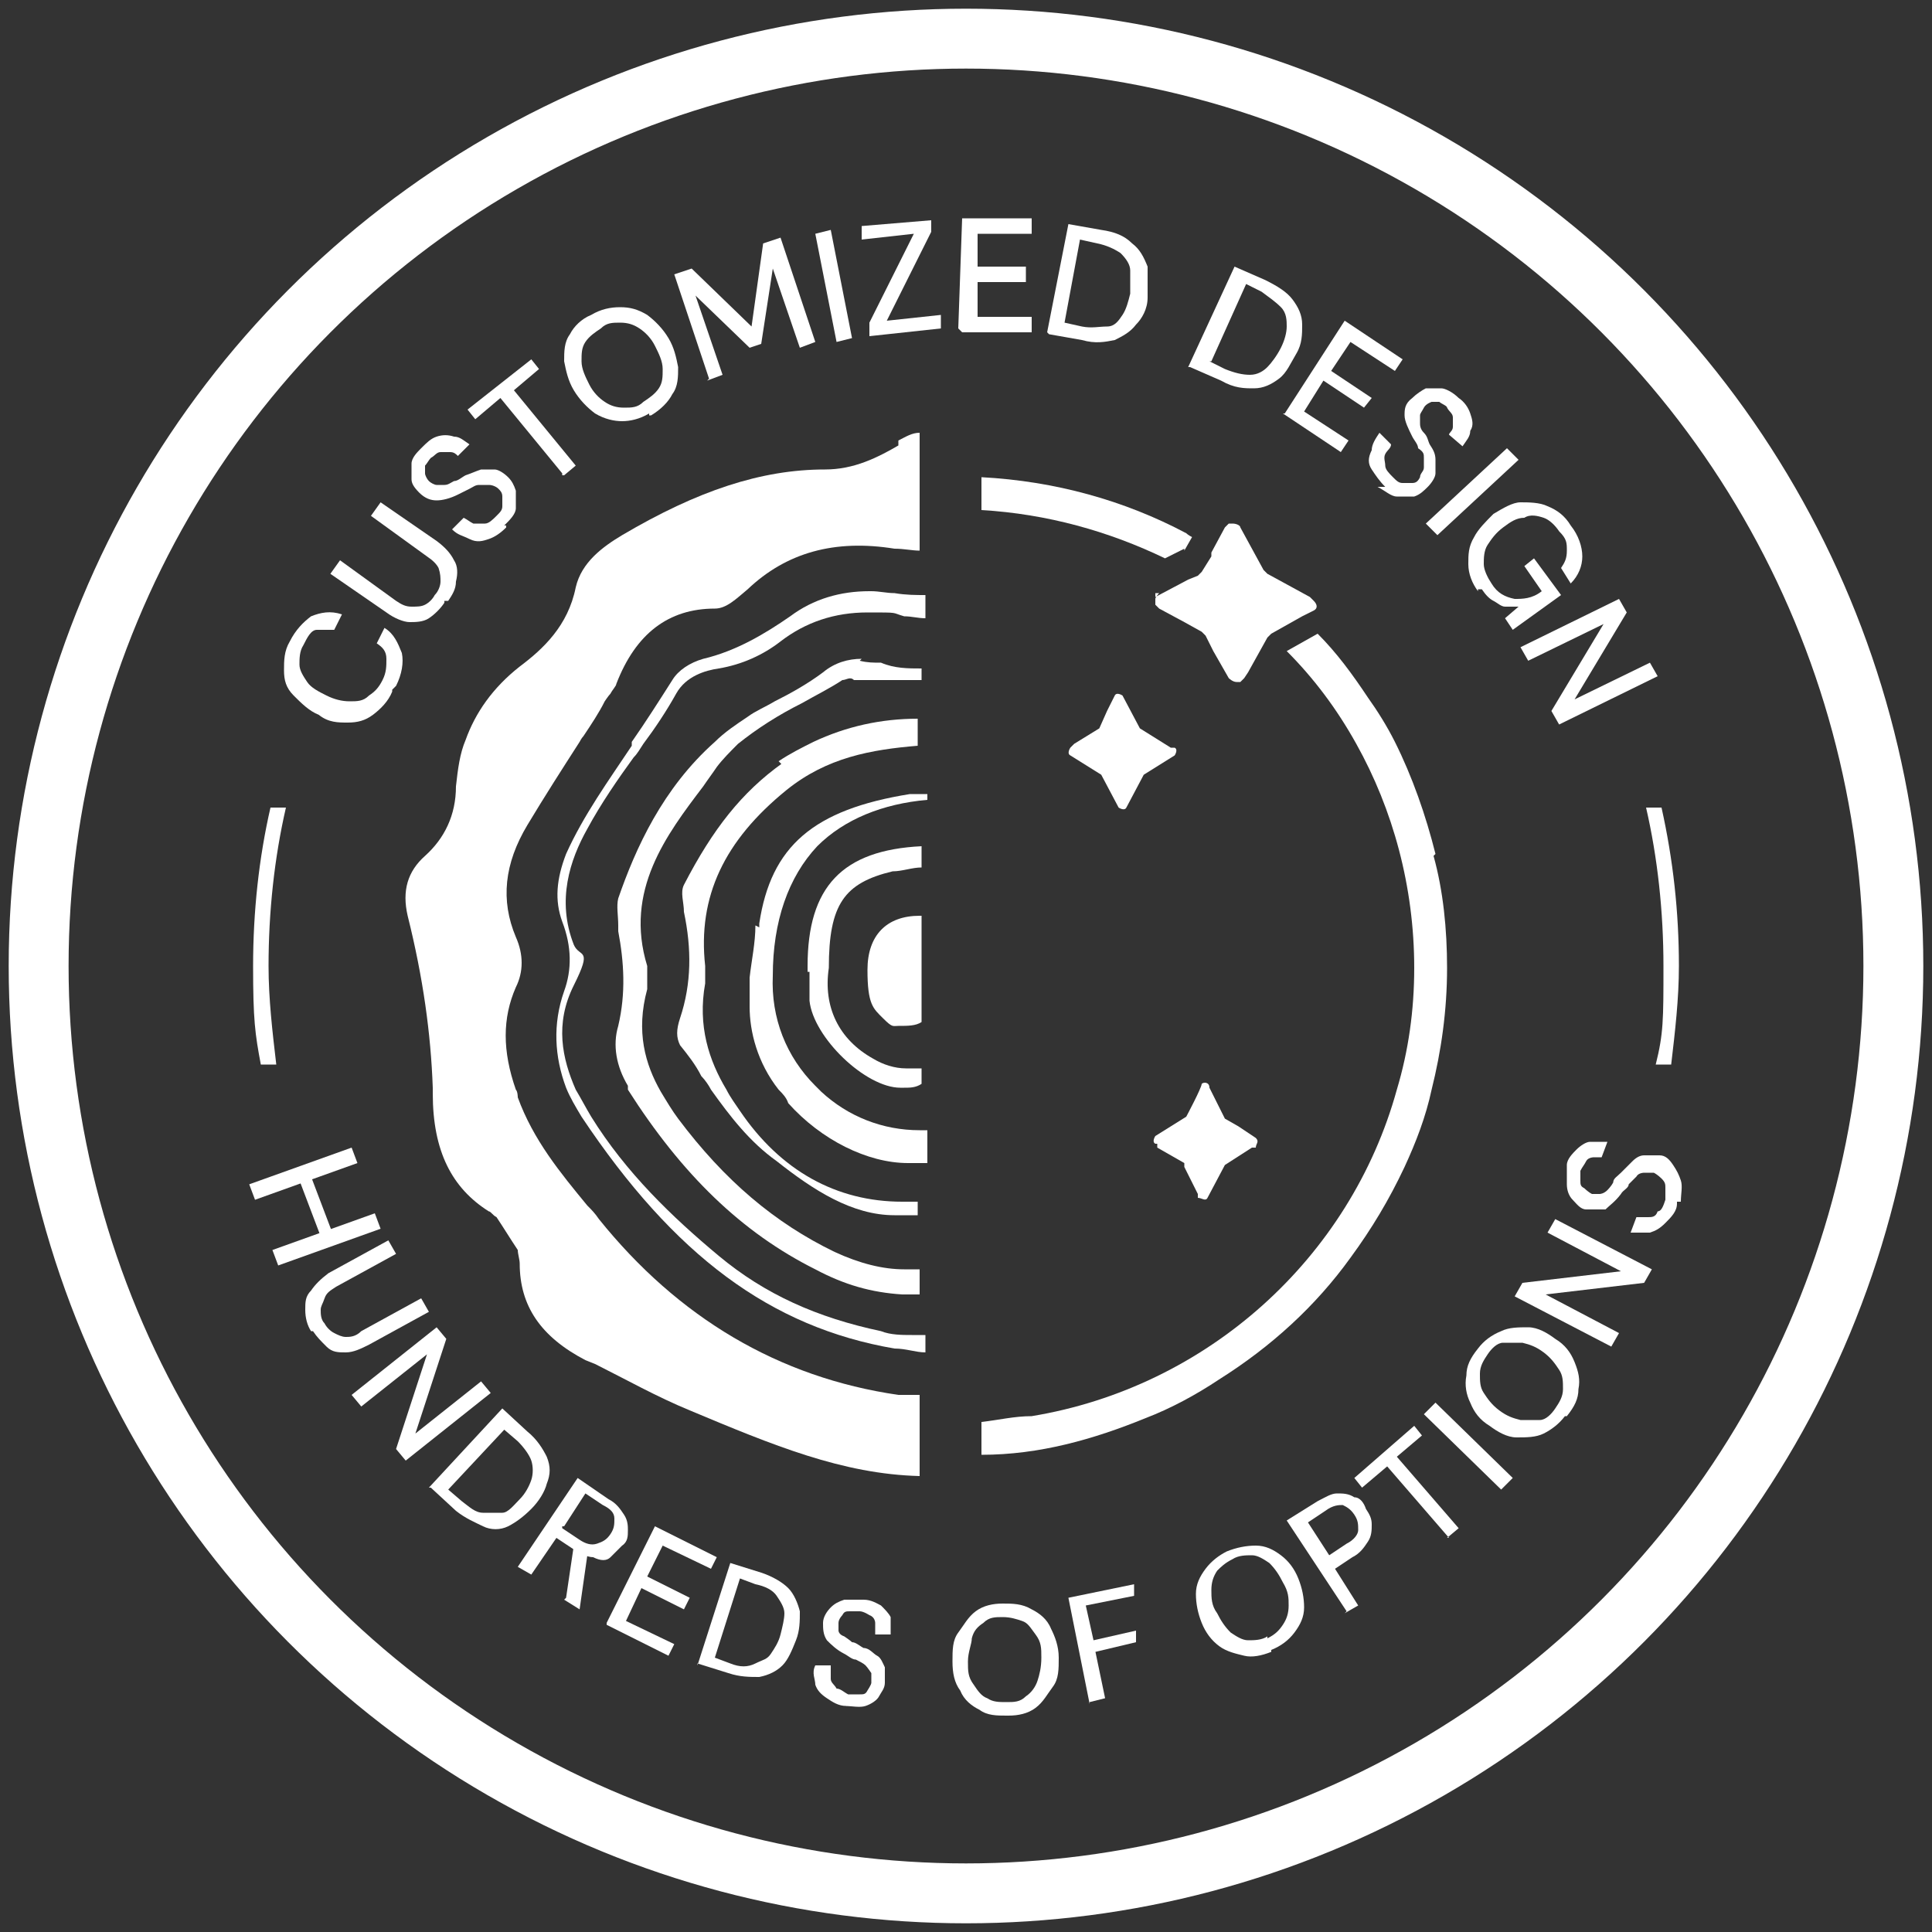 <?xml version="1.0" encoding="UTF-8"?> <svg xmlns="http://www.w3.org/2000/svg" version="1.1" viewBox="0 0 100 100"><rect x="0" y="0" width="100" height="100" fill="#333333" stroke="none"/><defs><style> .cls-1 { fill: none; stroke: #fff; stroke-miterlimit: 10; stroke-width: 3.1px; } .cls-2 { fill: #fff; } .cls-3 { display: none; } .cls-4 { fill: #e5213e; } </style></defs><g><g id="Vrstva_1"><circle class="cls-1" cx="50" cy="50" r="48"></circle><g><path class="cls-2" d="M20.3,35.8c-.2.5-.6.9-1,1.2s-.8.4-1.3.4-1,0-1.5-.4c-.5-.2-.9-.6-1.3-1s-.5-.8-.5-1.3,0-1,.3-1.5c.3-.6.7-1,1.1-1.3.5-.2,1-.3,1.6-.1l-.4.8c-.3,0-.7,0-.9,0-.3,0-.5.4-.7.8-.2.3-.2.7-.2,1s.2.6.4.9c.2.3.6.5,1,.7s.8.3,1.2.3.7,0,1-.3c.3-.2.5-.4.7-.8.2-.4.2-.7.2-1.1s-.2-.6-.5-.8l.4-.8c.5.3.7.8.9,1.3.1.5,0,1.1-.3,1.7l-.2.2Z"></path><path class="cls-2" d="M23,31.2c-.2.3-.5.6-.8.8-.3.2-.7.2-1,.2s-.8-.2-1.2-.5l-2.9-2,.5-.7,2.9,2.1c.3.2.5.3.8.3s.5,0,.7-.1.4-.3.5-.5c.2-.2.3-.5.3-.7s0-.4-.1-.7c-.1-.2-.3-.4-.6-.6l-2.9-2.1.5-.7,2.9,2c.4.3.7.6.9,1,.2.3.2.7.1,1.1,0,.4-.2.7-.4,1h-.2Z"></path><path class="cls-2" d="M26.2,27.3c-.3.3-.6.5-.9.6s-.6.2-1,0-.6-.2-.9-.5l.6-.6c.2.1.3.2.5.3h.6c.2,0,.4-.2.6-.4.2-.2.3-.3.3-.5v-.5c0-.2-.1-.3-.2-.4s-.3-.2-.5-.2h-.5c-.2,0-.3.1-.5.2s-.4.2-.6.3c-.4.2-.8.3-1.1.3s-.6-.1-.9-.4-.4-.5-.4-.7v-.8c0-.3.3-.6.5-.8.3-.3.5-.5.8-.6s.6-.1.9,0c.3,0,.5.2.8.4l-.6.6c-.1-.1-.2-.2-.4-.2h-.5c-.2,0-.3.2-.5.3-.1.1-.2.3-.3.4v.4c0,.1.1.3.2.4s.3.2.4.2h.4c.2,0,.3-.1.5-.2.2,0,.4-.2.6-.3.3-.1.5-.2.8-.3h.7c.2,0,.5.2.7.4.2.2.3.4.4.7v.9c0,.3-.3.6-.6.9h.1Z"></path><path class="cls-2" d="M29.1,24.5l-3.2-3.9-1.3,1.1-.4-.5,3.3-2.6.4.5-1.3,1.1,3.2,3.9-.6.5h-.1Z"></path><path class="cls-2" d="M33.6,21.4c-.5.3-1,.4-1.4.4s-.9-.1-1.4-.4c-.4-.3-.8-.7-1.1-1.2-.3-.5-.4-1-.5-1.5,0-.5,0-1,.3-1.4.2-.4.6-.8,1.1-1,.5-.3,1-.4,1.5-.4s.9.1,1.4.4c.4.3.8.7,1.1,1.2s.4,1,.5,1.5c0,.5,0,1-.3,1.4-.2.4-.6.8-1.1,1.1h-.1ZM33.3,20.8c.3-.2.6-.4.8-.7.2-.3.2-.6.2-1s-.2-.8-.4-1.2-.5-.7-.8-.9c-.3-.2-.6-.3-1-.3s-.7,0-1,.3c-.3.2-.6.4-.8.7-.2.3-.2.6-.2,1s.2.8.4,1.2.5.7.8.9c.3.2.6.3,1,.3s.7,0,1-.3Z"></path><path class="cls-2" d="M36.7,19.6l-1.8-5.4.9-.3,3.1,3,.6-4.3.9-.3,1.8,5.4-.8.3-1.4-4.1-.6,3.9-.6.2-2.8-2.7,1.4,4.1-.8.3h0Z"></path><path class="cls-2" d="M43.3,17.7l-1.1-5.6.8-.2,1.1,5.6-.8.2Z"></path><path class="cls-2" d="M45,17.3v-.6l2.3-4.6-2.7.3v-.7l3.6-.3v.6l-2.3,4.6,2.8-.3v.7l-3.7.4h0Z"></path><path class="cls-2" d="M49.6,17l.2-5.7h3.6v.8h-2.8c0-.1,0,1.7,0,1.7h2.5v.8h-2.5c0-.1,0,1.8,0,1.8h2.8v.8h-3.6l-.2-.2Z"></path><path class="cls-2" d="M54.2,17.2l1.1-5.6,1.7.3c.7.1,1.2.3,1.6.7.4.3.6.7.8,1.2,0,.5,0,1,0,1.6,0,.6-.3,1.1-.6,1.4-.3.4-.7.6-1.1.8-.5.1-1,.2-1.7,0l-1.7-.3h0ZM55.1,16.7l.9.2c.5.1.9,0,1.3,0s.6-.3.8-.6c.2-.3.3-.7.4-1.1v-1.2c0-.3-.2-.6-.5-.9-.3-.2-.7-.4-1.2-.5l-.9-.2-.8,4.3Z"></path><path class="cls-2" d="M61.5,19l2.4-5.2,1.6.7c.6.3,1.1.6,1.4,1s.5.8.5,1.3,0,1-.3,1.5-.5,1-.9,1.3-.8.5-1.3.5-1,0-1.7-.4l-1.6-.7h0ZM62.6,18.7l.8.4c.5.2.9.3,1.3.3s.7-.2.9-.4.5-.6.7-1,.3-.8.3-1.1,0-.7-.3-1-.6-.5-1-.8l-.8-.4-1.8,4h0Z"></path><path class="cls-2" d="M66.5,21.4l3.1-4.8,3,2-.4.6-2.3-1.5-1,1.5,2.1,1.4-.4.5-2.1-1.4-1,1.6,2.3,1.5-.4.6-3-2h.1Z"></path><path class="cls-2" d="M71.7,25.2c-.3-.3-.5-.6-.7-.9s-.2-.6,0-1c0-.3.2-.6.4-.9l.6.6c0,.2-.2.3-.3.5s0,.4,0,.6.2.4.4.6c.2.2.3.3.5.3h.5c.2,0,.3-.1.4-.3,0-.2.2-.3.2-.5v-.5c0-.2,0-.3-.3-.5,0-.2-.2-.4-.3-.6-.2-.4-.4-.8-.4-1.1s0-.6.4-.9c.2-.2.5-.4.7-.5h.8c.2,0,.6.2.9.5.3.2.5.5.6.8s.2.6,0,.9c0,.3-.2.5-.4.8l-.7-.6c0-.1.2-.2.2-.4v-.5c0-.2-.2-.3-.3-.5,0-.1-.3-.2-.4-.3h-.4c0,0-.3.1-.4.3s-.2.3-.2.4v.4c0,.1,0,.3.2.5s.2.4.3.6c.2.3.3.5.3.8v.7c0,.2-.2.5-.4.7-.2.2-.4.4-.7.5h-.9c-.3,0-.6-.3-1-.5h.4Z"></path><path class="cls-2" d="M73.8,27.1l4.2-3.9.6.6-4.2,3.9-.6-.6Z"></path><path class="cls-2" d="M76.5,30.6c-.3-.4-.5-.9-.5-1.4s0-.9.3-1.4c.2-.4.6-.8,1-1.2.5-.3,1-.6,1.4-.6s1,0,1.4.2c.5.2.9.5,1.2,1,.4.5.6,1.1.6,1.6s-.2,1-.6,1.4l-.5-.8c.2-.3.3-.5.3-.9s0-.6-.4-1c-.2-.3-.5-.6-.8-.7s-.7-.2-1,0c-.4,0-.7.2-1.1.5s-.6.6-.8.9c-.2.3-.2.7-.2,1s.2.7.4,1c.3.5.7.7,1.2.8.4,0,.9,0,1.4-.4l-.9-1.3.5-.4,1.4,1.9-2.5,1.8-.4-.6.7-.6h-.7c-.2,0-.4-.2-.6-.3s-.4-.3-.6-.6h-.2Z"></path><path class="cls-2" d="M78.7,33.5l5.1-2.5.4.7-2.7,4.5,3.9-1.9.4.7-5.1,2.5-.4-.7,2.7-4.5-3.9,1.9-.4-.7Z"></path></g><g><path class="cls-2" d="M12.9,61.3l5.3-1.9.3.8-5.3,1.9-.3-.8ZM14.1,64.7l5.3-1.9.3.8-5.3,1.9s-.3-.8-.3-.8ZM15.5,61.1l.6-.2,1.1,2.9-.6.2-1.1-2.9Z"></path><path class="cls-2" d="M16.1,68.9c-.2-.3-.3-.7-.3-1.1s0-.7.3-1c.2-.3.5-.6.9-.9l3.1-1.7.4.7-3.1,1.7c-.3.2-.5.3-.6.6s-.2.4-.2.6,0,.5.2.7c.1.2.3.4.5.5s.4.2.6.2.5,0,.8-.3l3.1-1.7.4.7-3.1,1.7c-.4.2-.8.4-1.2.4s-.7,0-1-.3-.5-.5-.7-.8h0Z"></path><path class="cls-2" d="M18.2,72.2l4.4-3.5.5.6-1.6,4.9,3.4-2.7.5.6-4.4,3.5-.5-.6,1.6-4.9-3.4,2.7-.5-.6Z"></path><path class="cls-2" d="M22.2,77l3.8-4.1,1.3,1.2c.5.4.8.9,1,1.3.2.5.2.9,0,1.4-.1.4-.4.9-.8,1.3s-.8.7-1.2.9-.9.2-1.3,0-.9-.4-1.4-.8l-1.3-1.2h-.1ZM23.2,77.1l.7.6c.4.3.7.6,1.1.6h1c.3,0,.6-.4.9-.7.3-.3.5-.7.6-1s.1-.7,0-1-.4-.7-.7-1l-.7-.6-2.9,3.1Z"></path><path class="cls-2" d="M26.8,81.1l3.1-4.6,1.6,1.1c.4.2.6.5.8.8s.2.6.2.8c0,.3,0,.6-.3.8-.2.2-.4.4-.6.6s-.5.2-.9,0c-.3,0-.7-.2-1-.4l-.9-.6-1.3,1.9-.7-.4h0ZM29.1,79.1l.9.6c.3.2.6.3.9.2s.5-.2.7-.5.2-.5.2-.8-.2-.5-.6-.7l-.9-.6-1.1,1.7h-.1ZM29.3,82.7l.4-2.7.7.5-.4,2.8-.8-.5h0Z"></path><path class="cls-2" d="M31.4,84l2.5-5,3.2,1.6-.3.6-2.5-1.2-.8,1.6,2.2,1.1-.3.6-2.2-1.1-.8,1.7,2.5,1.2-.3.6-3.2-1.6h0Z"></path><path class="cls-2" d="M36.1,86.2l1.7-5.3,1.6.5c.6.2,1.1.5,1.4.8.3.3.5.8.6,1.2,0,.5,0,1-.2,1.5s-.4,1-.7,1.3-.7.5-1.2.6c-.5,0-1,0-1.6-.2l-1.6-.5h0ZM37,85.8l.8.3c.5.2.9.2,1.3,0s.6-.2.8-.5.4-.6.5-1,.2-.8.2-1.1-.2-.6-.4-.9-.6-.5-1.1-.6l-.8-.3-1.3,4.1h0Z"></path><path class="cls-2" d="M43.8,88.3c-.4,0-.7-.2-1-.4-.3-.2-.5-.4-.6-.7,0-.3-.2-.6,0-1h.8v.7c0,.2.2.3.3.5.2,0,.4.2.6.3h.6c.2,0,.3,0,.4-.2,0,0,.2-.3.2-.4v-.5c0,0-.2-.3-.3-.4s-.3-.2-.5-.3c-.2,0-.4-.2-.6-.3-.4-.2-.7-.5-.9-.7-.2-.3-.2-.6-.2-.9s.2-.6.4-.8.4-.3.7-.4h1c.4,0,.7.2.9.3.2.2.4.4.5.6,0,.3,0,.5,0,.9h-.8v-.6c0,0,0-.3-.3-.4,0,0-.3-.2-.5-.2h-.5c-.2,0-.3,0-.4.2,0,0-.2.2-.2.4v.4c0,0,0,.2.3.3,0,0,.3.2.4.3.2,0,.4.2.6.3.3,0,.5.3.7.4s.3.4.4.6c0,.2,0,.5,0,.8,0,.3-.2.5-.3.7s-.4.4-.7.5-.7,0-1.1,0h.2Z"></path><path class="cls-2" d="M52.1,88.8c-.5,0-1,0-1.4-.3-.4-.2-.8-.5-1-1-.3-.4-.4-.9-.4-1.5s0-1.1.3-1.5.5-.8.9-1.1c.4-.3.9-.4,1.4-.4s1,0,1.5.3c.4.2.8.5,1,1,.2.4.4.9.4,1.5s0,1.1-.3,1.5-.5.8-.9,1.1c-.4.3-.9.4-1.4.4h0ZM52.1,88.1c.4,0,.7,0,1-.3.3-.2.5-.5.6-.8s.2-.7.2-1.2,0-.8-.3-1.2-.4-.6-.7-.7-.6-.2-1-.2-.7,0-1,.3c-.3.2-.5.4-.6.8,0,.3-.2.7-.2,1.2s0,.8.3,1.2c.2.3.4.6.7.7.3.2.6.2,1,.2Z"></path><path class="cls-2" d="M56.4,88.2l-1.1-5.5,3.4-.7v.6c0,0-2.5.5-2.5.5l.4,1.8,2.2-.5v.6c0,0-2.1.5-2.1.5l.5,2.4-.8.2h0Z"></path><path class="cls-2" d="M65.8,85.5c-.5.2-1,.3-1.4.2s-.9-.2-1.3-.5c-.4-.3-.7-.7-.9-1.2s-.3-1-.3-1.5.2-.9.5-1.3.7-.7,1.1-.9c.5-.2,1-.3,1.5-.3s.9.2,1.3.5.7.7.9,1.2c.2.5.3,1,.3,1.5s-.2.9-.5,1.3-.7.7-1.2.9h0ZM65.6,84.8c.4-.2.6-.4.8-.7.2-.3.3-.6.3-1s0-.7-.3-1.2c-.2-.4-.4-.7-.7-1-.3-.2-.6-.4-.9-.4s-.7,0-1,.2c-.4.2-.6.4-.8.6-.2.3-.3.6-.3,1s0,.8.3,1.2c.2.4.4.7.7,1,.3.2.6.4.9.4s.7,0,1-.2h0Z"></path><path class="cls-2" d="M69.7,83.4l-3.1-4.7,1.6-1c.4-.2.7-.4,1-.4s.6,0,.9.2c.3,0,.5.3.6.6.2.3.3.5.3.8s0,.6-.2.9-.4.6-.8.8l-.9.6,1.2,1.9-.7.4h0ZM68.8,80.5l.9-.6c.4-.2.6-.5.6-.7,0-.3,0-.5-.2-.8s-.4-.4-.6-.5c-.2,0-.5,0-.9.3l-.9.6,1.1,1.7Z"></path><path class="cls-2" d="M75,79.6l-3.2-3.7-1.3,1.1-.4-.5,3.1-2.7.4.5-1.3,1.1,3.2,3.7-.6.5h.1Z"></path><path class="cls-2" d="M77.7,77.1l-4-3.9.6-.6,4,3.9-.6.6Z"></path><path class="cls-2" d="M81,73.3c-.3.4-.7.7-1.1.9-.4.2-.9.2-1.4.2s-1-.3-1.4-.6c-.5-.3-.8-.7-1-1.2-.2-.4-.3-.9-.2-1.4,0-.5.2-.9.6-1.4.3-.4.7-.7,1.2-.9.4-.2.9-.2,1.4-.2s1,.3,1.4.6c.5.3.8.7,1,1.2s.3.9.2,1.4c0,.5-.2.9-.6,1.4h0ZM80.5,72.9c.2-.3.4-.6.4-1s0-.7-.2-1-.4-.6-.8-.9-.7-.4-1.1-.5h-1c-.3,0-.6.3-.8.6-.2.3-.4.6-.4,1s0,.7.2,1,.4.6.8.9.7.4,1.1.5h1c.3,0,.6-.3.8-.6Z"></path><path class="cls-2" d="M83.4,69.7l-5-2.6.4-.7,5.1-.6-3.8-2,.4-.7,5,2.6-.4.7-5.1.6,3.8,2-.4.7Z"></path><path class="cls-2" d="M86.8,62.3c0,.4-.3.7-.6,1s-.5.4-.8.5h-1l.3-.8h.6c.2,0,.4,0,.5-.3.2,0,.3-.3.4-.6v-.6c0-.2,0-.3-.2-.5,0,0-.2-.2-.4-.3h-.5c0,0-.3,0-.4.2,0,0-.3.3-.4.4,0,.2-.3.3-.4.5-.3.4-.6.6-.8.8-.3,0-.6,0-1,0-.3,0-.5-.3-.7-.5s-.3-.5-.3-.8,0-.6,0-1c0-.3.3-.6.5-.8s.5-.4.7-.4h.9l-.3.8h-.4c0,0-.3,0-.4.2s-.2.3-.3.5v.5c0,.2,0,.3.2.4,0,0,.2.2.4.3h.4c0,0,.2,0,.4-.2,0,0,.2-.2.3-.4,0-.2.2-.3.4-.5.2-.2.4-.4.6-.6.2-.2.4-.3.6-.3h.8c.3,0,.5.2.7.5s.3.5.4.8,0,.7,0,1.1h-.2Z"></path></g><g><path class="cls-2" d="M46.6,23c-1.2.7-2.4,1.3-3.9,1.3-3.3,0-6.6,1.1-10.5,3.4-1,.6-2.1,1.4-2.4,2.7-.4,2-1.7,3.2-2.9,4.1-1.4,1.1-2.3,2.4-2.8,3.8-.3.7-.4,1.5-.5,2.4,0,1.5-.6,2.7-1.6,3.6-.9.8-1.2,1.8-.9,3.1.8,3.2,1.2,6.1,1.3,8.9v.3c0,3,1,4.9,2.9,6.1.1,0,.2.2.4.3.4.6.7,1.1,1.1,1.7,0,.2.1.5.1.7,0,2.2,1.1,3.8,3.4,5l.5.2c1.6.8,3.2,1.7,4.9,2.4,4.3,1.8,7.9,3.3,11.9,3.4v-4.2c-.3,0-.7,0-1.1,0-6.2-.9-11.4-4-15.5-9.1-.2-.3-.4-.5-.6-.7-1.4-1.7-2.8-3.4-3.6-5.6,0,0,0-.3-.1-.4-.7-2-.7-3.7,0-5.3.4-.8.4-1.7,0-2.6-.8-1.9-.6-3.8.6-5.8.9-1.5,1.8-2.9,2.7-4.3,0,0,.1-.2.2-.3.4-.6.8-1.2,1.1-1.8,0,0,.2-.3.3-.4.1-.2.3-.4.3-.5,1-2.6,2.7-3.9,5.1-3.9h0c.6,0,1.1-.5,1.7-1,2-1.9,4.5-2.6,7.6-2.1.5,0,.9.1,1.3.1v-6.1c-.4,0-.7.2-1.1.4h0v.3Z"></path><path class="cls-2" d="M45,30.6c-1.5,0-2.9.4-4.1,1.3-1.3.9-2.8,1.8-4.5,2.2-.7.2-1.3.6-1.6,1.1-.7,1.1-1.4,2.2-2.1,3.2,0,0,0,0,0,.2-1.2,1.8-2.5,3.6-3.4,5.6-.5,1.3-.6,2.4-.2,3.5.5,1.3.5,2.5.1,3.6-.6,1.7-.5,3.4.1,5,.2.5.5,1,.8,1.5,4.8,7.2,9.8,10.9,16.2,12,.6,0,1.1.2,1.6.2v-.9h-.7c-.5,0-1.1,0-1.6-.2-3.3-.7-6-1.9-8.4-3.9-2.4-2-4.8-4.3-6.6-7.2-.3-.5-.5-.9-.8-1.4-.7-1.6-1.1-3.4-.1-5.4s.3-1.4,0-2.1c-.9-2.3-.2-4.4.7-6,.7-1.3,1.6-2.6,2.4-3.7.2-.2.3-.4.5-.7.6-.8,1.2-1.7,1.7-2.6.5-.9,1.5-1.2,2.2-1.3,1.2-.2,2.3-.7,3.2-1.4,1.3-1,2.8-1.5,4.5-1.5s1.2,0,1.9.2c.4,0,.7.1,1.1.1v-1.2c-.5,0-1,0-1.6-.1-.4,0-.8-.1-1.2-.1h0Z"></path><path class="cls-2" d="M44.6,34.1c-.7,0-1.4.2-2,.7-.8.6-1.7,1.1-2.5,1.5-.5.3-1,.5-1.4.8-.6.4-1.2.8-1.7,1.3-2.7,2.4-4.1,5.5-5,8.1-.1.4,0,.9,0,1.4v.3c.3,1.6.4,3.2,0,4.9-.3,1-.1,2.1.5,3.1,0,0,0,0,0,.2,2.8,4.4,5.9,7.4,9.7,9.3,1.5.8,2.9,1.2,4.5,1.3h.3c.2,0,.4,0,.6,0v-1.3h-.8c-1.1,0-2.3-.3-3.6-.9-3.1-1.5-5.7-3.7-8.1-6.9-.3-.4-.6-.9-.9-1.4-.8-1.4-1.3-3.1-.7-5.3,0-.4,0-.9,0-1.2-1.2-3.9,1-6.8,2.9-9.3.2-.3.5-.7.7-1,.3-.4.7-.8,1.1-1.2,1-.8,2.1-1.5,3.3-2.1.7-.4,1.5-.8,2.1-1.2.2,0,.4-.2.6,0,.7,0,1.6,0,2.5,0h1v-.6c-.7,0-1.4,0-2.1-.3-.4,0-.7,0-1.1-.1Z"></path><path class="cls-2" d="M40.5,39.5c-2.1,1.5-3.6,3.4-5.1,6.3-.2.4,0,.9,0,1.4.4,1.9.4,3.7-.2,5.5-.2.6-.2,1,0,1.4.4.5.8,1,1.1,1.6.2.2.4.5.5.7,1,1.4,2,2.7,3.4,3.7,1.9,1.5,3.9,2.8,6.1,2.8s.8,0,1.2,0v-.7h-.8c-3.4,0-6.3-1.6-8.4-4.7-.2-.3-.5-.7-.7-1.1-.9-1.5-1.5-3.3-1.1-5.5v-.9h0c-.4-3.6,1-6.5,4.2-9.1,2.1-1.7,4.4-2.1,6.8-2.3v-1.4c-1.9,0-3.7.4-5.4,1.2-.6.3-1.2.6-1.8,1l.2.2Z"></path><path class="cls-2" d="M39.1,47.9c0,.9-.2,1.8-.3,2.7,0,.5,0,1,0,1.5,0,1.3.4,2.9,1.5,4.3.2.2.4.4.5.7,1.7,1.9,4.1,3.1,6.2,3.1s.7,0,1,0v-1.7h-.4c-1.9,0-3.7-.7-5.1-2l-.3-.3c-1.5-1.5-2.3-3.5-2.2-5.7,0-2.8.8-5.1,2.3-6.7,1.4-1.4,3.4-2.2,5.7-2.4v-.3h-.9c-5,.8-7.2,2.7-7.8,6.7v.2Z"></path><path class="cls-2" d="M41.9,50.3v1.5c.2,1.9,2.9,4.5,4.7,4.5h.2c.3,0,.6,0,.9-.2v-.8h-.8c-.6,0-1.2-.2-1.7-.5-1.8-1-2.6-2.7-2.3-4.7,0-3.3.8-4.4,3.3-5,.5,0,1-.2,1.5-.2v-1.1c-4.1.2-5.9,2.1-5.9,6.2v.3Z"></path><path class="cls-2" d="M47.6,47.4c-1.7,0-2.7,1-2.7,2.8s.3,2,.8,2.5.5.4.8.4h0c.5,0,.9,0,1.2-.2v-5.5h0Z"></path><path class="cls-2" d="M61.3,28.5l.4-.7h0s-.2-.1-.3-.2c-3.2-1.7-6.8-2.7-10.6-2.9v1.7c3.4.2,6.6,1.1,9.5,2.5l1-.5h0Z"></path><path class="cls-2" d="M74.3,44.2c-.5-2-1.2-4-2.1-5.8-.4-.8-.9-1.6-1.4-2.3-.8-1.2-1.6-2.3-2.6-3.3l-1.6.9c1.4,1.4,2.6,3,3.6,4.8,1.9,3.4,3,7.4,3,11.6h0c0,2.2-.3,4.3-.9,6.3-2.4,8.7-9.8,15.4-18.9,16.9-.9,0-1.7.2-2.6.3v1.7c3,0,5.8-.8,8.5-1.9,1.3-.5,2.6-1.2,3.8-2,2.7-1.7,5-3.8,6.8-6.3,1.1-1.5,2-3,2.8-4.7.6-1.3,1.1-2.6,1.4-4,.5-2,.8-4.1.8-6.3h0c0-2-.2-4-.7-5.8h0Z"></path><path class="cls-2" d="M60.6,38.7h0c0,0-1.6-1-1.6-1h0c0,0-.9-1.7-.9-1.7,0,0-.3-.2-.4,0h0c0,0-.4.8-.4.8h0l-.4.9h0c0,0-1.3.8-1.3.8h0l-.2.2c0,0-.2.3,0,.4h0c0,0,1.6,1,1.6,1h0c0,0,.9,1.7.9,1.7,0,0,.3.2.4,0h0c0,0,.9-1.7.9-1.7h0c0,0,1.6-1,1.6-1,0,0,.2-.3,0-.4h-.2Z"></path><path class="cls-2" d="M59.9,59.4l.7.4.7.4h0s0,0,0,.2l.7,1.4v.2c.2,0,.4.2.5,0h0c0,0,.9-1.7.9-1.7h0c0,0,1.4-.9,1.4-.9h.2c0-.2.2-.3,0-.5h0c0,0-.9-.6-.9-.6l-.7-.4h0c0,0-.5-1-.5-1l-.3-.6h0c0-.3-.3-.3-.4-.2h0c0,.2-.8,1.7-.8,1.7h0c0,0-1.6,1-1.6,1,0,0-.2.3,0,.4h.1Z"></path><path class="cls-2" d="M60,30.7c0,0-.2.2-.2.3v.3l.2.2,1.3.7.9.5.2.2.4.8.8,1.4c0,0,.2.2.4.2h.2l.2-.2.2-.3,1-1.8.2-.2h0l1.6-.9.6-.3h0c.2-.1.2-.3,0-.5l-.2-.2-2.2-1.2-.2-.2-1.2-2.2c0-.1-.2-.2-.4-.2h-.2l-.2.2-.7,1.3v.2l-.5.8-.2.2-.5.2-1.7.9h0v-.2Z"></path></g><g><path class="cls-2" d="M14.8,41.8h-.8c-.6,2.6-.9,5.4-.9,8.2s.1,3.5.4,5.1h.8c-.2-1.7-.4-3.4-.4-5.1,0-2.8.3-5.6.9-8.2Z"></path><path class="cls-2" d="M85.2,41.8c.6,2.6.9,5.4.9,8.2s0,3.5-.4,5.1h.8c.2-1.7.4-3.4.4-5.1,0-2.8-.3-5.5-.9-8.2h-.8Z"></path></g><g id="Vrstva_2" class="cls-3"><path class="cls-4" d="M50,86.9c-20.3,0-36.9-16.5-36.9-36.9S29.7,13.1,50,13.1s36.9,16.5,36.9,36.9-16.5,36.9-36.9,36.9ZM50,13.9c-19.9,0-36.1,16.2-36.1,36.1s16.2,36.1,36.1,36.1,36.1-16.2,36.1-36.1S69.9,13.9,50,13.9Z"></path></g></g></g></svg> 